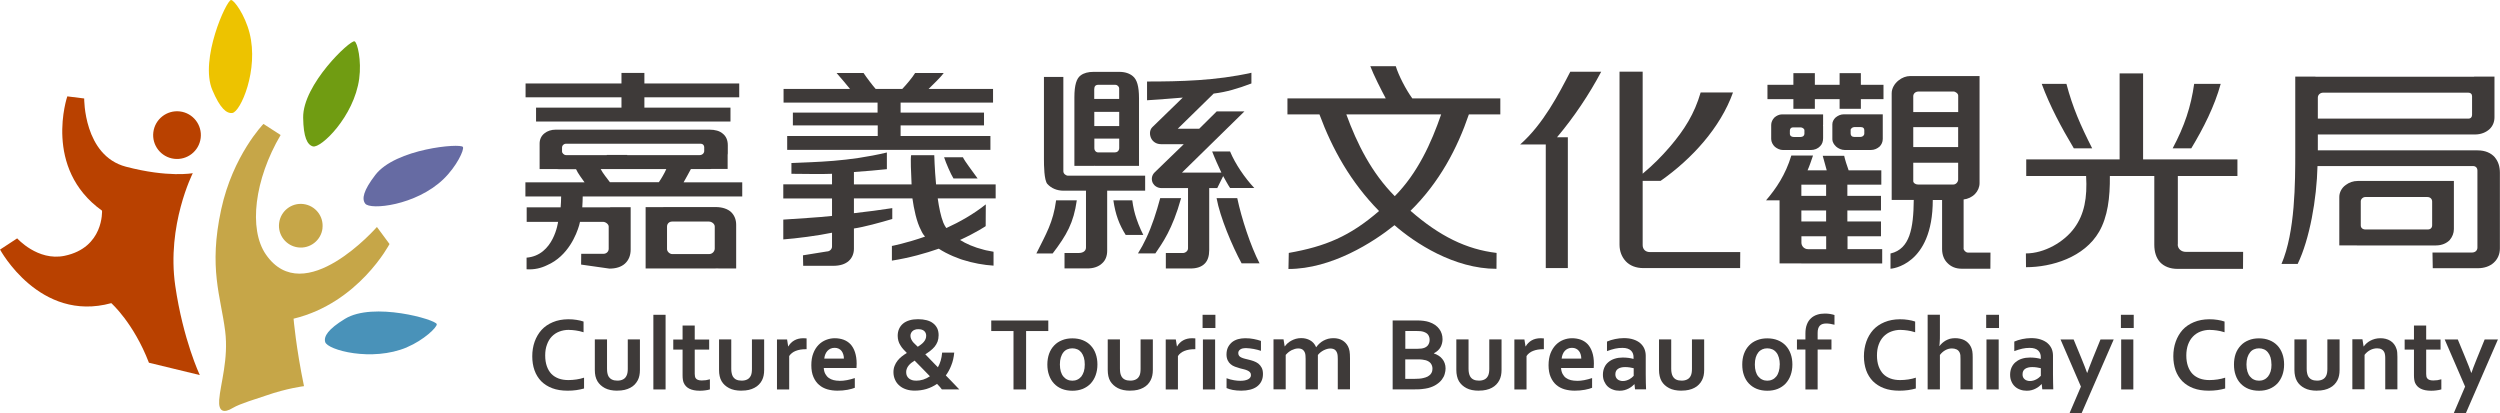 <svg width="254" height="42" viewBox="0 0 254 42" fill="none" xmlns="http://www.w3.org/2000/svg">
<g clip-path="url(#clip0_221_2335)">
<path d="M57.788 33.514C57.443 33.514 57.12 33.576 56.825 33.689C56.525 33.803 56.276 33.973 56.06 34.194C55.851 34.415 55.687 34.681 55.573 35.01C55.449 35.333 55.392 35.696 55.392 36.116C55.392 36.535 55.449 36.886 55.556 37.198C55.664 37.51 55.817 37.771 56.021 37.986C56.225 38.196 56.474 38.349 56.757 38.457C57.052 38.565 57.38 38.615 57.754 38.615C58.02 38.615 58.287 38.593 58.57 38.553C58.842 38.514 59.102 38.451 59.34 38.372V39.471C59.097 39.539 58.836 39.596 58.553 39.636C58.275 39.676 57.981 39.693 57.675 39.693C57.08 39.693 56.559 39.613 56.111 39.443C55.658 39.273 55.284 39.029 54.984 38.729C54.684 38.417 54.457 38.049 54.304 37.618C54.151 37.187 54.078 36.711 54.078 36.195C54.078 35.679 54.157 35.169 54.321 34.71C54.486 34.256 54.718 33.859 55.024 33.519C55.33 33.185 55.709 32.924 56.174 32.731C56.627 32.539 57.148 32.442 57.731 32.437C58.026 32.437 58.309 32.453 58.57 32.499C58.836 32.539 59.074 32.595 59.289 32.669V33.757C59.012 33.667 58.746 33.61 58.508 33.576C58.264 33.542 58.032 33.519 57.8 33.519L57.788 33.514Z" fill="#3E3A39"/>
<path d="M62.728 39.693C62.218 39.693 61.799 39.608 61.459 39.432C61.13 39.256 60.876 39.024 60.7 38.734C60.609 38.576 60.541 38.406 60.496 38.213C60.456 38.026 60.434 37.81 60.434 37.584V34.483H61.674V37.453C61.674 37.629 61.686 37.776 61.708 37.895C61.731 38.02 61.77 38.128 61.816 38.224C61.907 38.372 62.02 38.491 62.178 38.564C62.331 38.638 62.513 38.672 62.728 38.672C62.943 38.672 63.141 38.633 63.3 38.547C63.459 38.468 63.578 38.338 63.657 38.168C63.742 38.003 63.782 37.771 63.782 37.482V34.483H65.016V37.584C65.016 37.998 64.949 38.343 64.801 38.627C64.716 38.785 64.614 38.933 64.49 39.063C64.359 39.194 64.218 39.307 64.037 39.398C63.861 39.494 63.663 39.562 63.453 39.613C63.232 39.664 62.994 39.687 62.722 39.687L62.728 39.693Z" fill="#3E3A39"/>
<path d="M66.382 39.568V31.983H67.623V39.568H66.382Z" fill="#3E3A39"/>
<path d="M72.132 39.562C71.99 39.608 71.826 39.642 71.628 39.664C71.435 39.693 71.254 39.698 71.09 39.698C70.665 39.698 70.319 39.63 70.041 39.494C69.77 39.358 69.583 39.16 69.469 38.899C69.39 38.718 69.35 38.462 69.35 38.145V35.52H68.404V34.494H69.35V33.077H70.585V34.494H72.052V35.52H70.585V37.986C70.585 38.179 70.619 38.326 70.676 38.417C70.778 38.576 70.987 38.655 71.299 38.655C71.441 38.655 71.582 38.644 71.724 38.627C71.866 38.599 71.996 38.576 72.126 38.536V39.562H72.132Z" fill="#3E3A39"/>
<path d="M75.338 39.693C74.828 39.693 74.409 39.608 74.075 39.432C73.741 39.256 73.486 39.024 73.316 38.734C73.225 38.576 73.157 38.406 73.118 38.213C73.072 38.026 73.055 37.81 73.055 37.584V34.483H74.296V37.453C74.296 37.629 74.307 37.776 74.335 37.895C74.358 38.02 74.398 38.128 74.443 38.224C74.528 38.372 74.647 38.491 74.794 38.564C74.953 38.638 75.14 38.672 75.35 38.672C75.57 38.672 75.769 38.633 75.927 38.547C76.086 38.468 76.199 38.338 76.284 38.168C76.364 38.003 76.397 37.771 76.397 37.482V34.483H77.638V37.584C77.638 37.998 77.57 38.343 77.423 38.627C77.344 38.785 77.242 38.933 77.111 39.063C76.981 39.194 76.839 39.307 76.658 39.398C76.488 39.494 76.29 39.562 76.08 39.613C75.859 39.664 75.616 39.687 75.344 39.687L75.338 39.693Z" fill="#3E3A39"/>
<path d="M81.955 35.48H81.853C81.468 35.48 81.134 35.537 80.845 35.651C80.556 35.764 80.341 35.934 80.182 36.172V39.568H78.941V34.489H79.967L80.08 35.197H80.097C80.239 34.936 80.448 34.732 80.703 34.585C80.964 34.438 81.264 34.364 81.621 34.364C81.751 34.364 81.859 34.369 81.95 34.381V35.475L81.955 35.48Z" fill="#3E3A39"/>
<path d="M85.297 38.695C85.541 38.695 85.79 38.672 86.056 38.621C86.317 38.57 86.583 38.502 86.849 38.411V39.398C86.691 39.466 86.442 39.539 86.113 39.602C85.779 39.664 85.439 39.692 85.082 39.692C84.725 39.692 84.379 39.647 84.062 39.556C83.739 39.46 83.456 39.313 83.224 39.108C82.98 38.904 82.788 38.632 82.646 38.304C82.504 37.98 82.431 37.578 82.431 37.113C82.431 36.648 82.493 36.246 82.629 35.9C82.759 35.554 82.941 35.271 83.161 35.044C83.382 34.817 83.637 34.647 83.926 34.534C84.215 34.42 84.51 34.364 84.816 34.364C85.121 34.364 85.433 34.415 85.699 34.511C85.971 34.613 86.204 34.761 86.407 34.97C86.6 35.18 86.759 35.452 86.866 35.781C86.974 36.11 87.036 36.501 87.036 36.949C87.036 37.124 87.025 37.272 87.019 37.391H83.694C83.711 37.629 83.762 37.827 83.853 37.992C83.943 38.156 84.056 38.292 84.198 38.394C84.34 38.496 84.504 38.576 84.697 38.621C84.884 38.666 85.088 38.689 85.303 38.689L85.297 38.695ZM84.804 35.339C84.646 35.339 84.51 35.367 84.379 35.424C84.26 35.48 84.153 35.56 84.062 35.656C83.972 35.758 83.904 35.872 83.847 36.008C83.796 36.138 83.762 36.28 83.745 36.433H85.739C85.739 36.285 85.722 36.144 85.677 36.008C85.637 35.872 85.575 35.758 85.501 35.656C85.422 35.56 85.331 35.48 85.207 35.424C85.088 35.367 84.952 35.339 84.799 35.339H84.804Z" fill="#3E3A39"/>
<path d="M96.95 35.827C96.905 36.303 96.809 36.734 96.65 37.119C96.508 37.499 96.316 37.845 96.095 38.145C96.27 38.327 96.44 38.502 96.599 38.661C96.752 38.825 96.894 38.973 97.018 39.098C97.143 39.228 97.245 39.33 97.318 39.415C97.403 39.495 97.449 39.545 97.466 39.562H95.693C95.63 39.483 95.562 39.404 95.5 39.319C95.426 39.239 95.324 39.132 95.205 39.001C94.865 39.234 94.503 39.404 94.118 39.523C93.733 39.636 93.336 39.687 92.939 39.687C92.617 39.687 92.328 39.648 92.061 39.557C91.789 39.466 91.563 39.341 91.382 39.177C91.189 39.018 91.042 38.82 90.94 38.587C90.832 38.355 90.775 38.1 90.775 37.811C90.775 37.573 90.815 37.357 90.894 37.165C90.968 36.972 91.07 36.796 91.195 36.637C91.319 36.479 91.466 36.337 91.625 36.212C91.789 36.082 91.959 35.968 92.135 35.861C92.005 35.73 91.88 35.606 91.767 35.475C91.653 35.345 91.552 35.209 91.472 35.067C91.382 34.931 91.319 34.784 91.274 34.625C91.234 34.472 91.206 34.302 91.206 34.126C91.206 33.86 91.251 33.622 91.347 33.412C91.438 33.208 91.574 33.026 91.75 32.879C91.925 32.732 92.152 32.618 92.401 32.544C92.662 32.465 92.951 32.431 93.274 32.431C93.597 32.431 93.885 32.465 94.146 32.533C94.401 32.601 94.628 32.703 94.803 32.845C94.984 32.981 95.12 33.151 95.222 33.355C95.319 33.559 95.364 33.797 95.364 34.064C95.364 34.302 95.324 34.517 95.256 34.71C95.183 34.897 95.081 35.073 94.956 35.226C94.832 35.373 94.684 35.515 94.52 35.64C94.356 35.77 94.191 35.883 94.01 35.997C94.18 36.172 94.373 36.377 94.594 36.603C94.814 36.83 95.047 37.068 95.29 37.318C95.404 37.114 95.5 36.892 95.574 36.643C95.647 36.394 95.698 36.121 95.721 35.827H96.927H96.95ZM93.064 38.678C93.302 38.678 93.546 38.644 93.789 38.57C94.033 38.491 94.259 38.383 94.48 38.23C94.344 38.094 94.214 37.958 94.078 37.816C93.942 37.675 93.806 37.539 93.676 37.403C93.54 37.267 93.41 37.131 93.279 37C93.155 36.87 93.03 36.751 92.922 36.637C92.803 36.711 92.69 36.79 92.582 36.876C92.475 36.961 92.39 37.051 92.311 37.148C92.237 37.238 92.175 37.34 92.135 37.454C92.09 37.561 92.067 37.68 92.067 37.8C92.067 37.953 92.09 38.072 92.141 38.185C92.192 38.293 92.265 38.383 92.356 38.457C92.447 38.525 92.554 38.587 92.673 38.621C92.792 38.661 92.922 38.672 93.058 38.672L93.064 38.678ZM92.503 34.098C92.503 34.2 92.514 34.302 92.554 34.393C92.588 34.483 92.633 34.574 92.696 34.665C92.758 34.755 92.837 34.846 92.934 34.931C93.024 35.022 93.126 35.124 93.245 35.231C93.364 35.152 93.483 35.078 93.585 34.993C93.693 34.914 93.778 34.829 93.857 34.738C93.931 34.648 93.993 34.551 94.038 34.444C94.078 34.342 94.101 34.228 94.101 34.115C94.101 33.911 94.033 33.752 93.897 33.627C93.755 33.503 93.557 33.446 93.302 33.446C93.177 33.446 93.058 33.457 92.962 33.497C92.86 33.531 92.775 33.576 92.713 33.639C92.645 33.701 92.594 33.769 92.56 33.848C92.52 33.928 92.503 34.013 92.503 34.103V34.098Z" fill="#3E3A39"/>
<path d="M104.252 39.568H102.972V33.633H100.711V32.562H106.507V33.633H104.252V39.568Z" fill="#3E3A39"/>
<path d="M111.498 37.034C111.498 37.437 111.435 37.794 111.317 38.123C111.203 38.451 111.028 38.729 110.812 38.967C110.591 39.2 110.319 39.381 110.008 39.511C109.691 39.636 109.345 39.699 108.96 39.699C108.575 39.699 108.201 39.636 107.889 39.511C107.572 39.381 107.306 39.2 107.09 38.967C106.87 38.735 106.7 38.451 106.586 38.123C106.467 37.794 106.411 37.437 106.411 37.034C106.411 36.632 106.473 36.275 106.586 35.946C106.705 35.617 106.875 35.339 107.096 35.107C107.317 34.869 107.589 34.693 107.901 34.568C108.212 34.438 108.563 34.376 108.949 34.376C109.334 34.376 109.708 34.438 110.019 34.568C110.331 34.693 110.603 34.874 110.818 35.107C111.039 35.339 111.209 35.617 111.322 35.946C111.441 36.275 111.498 36.632 111.498 37.034ZM110.212 37.034C110.212 36.768 110.184 36.53 110.121 36.32C110.053 36.116 109.968 35.94 109.861 35.804C109.742 35.662 109.617 35.56 109.458 35.492C109.3 35.424 109.13 35.39 108.943 35.39C108.756 35.39 108.597 35.424 108.439 35.492C108.28 35.56 108.144 35.662 108.036 35.804C107.923 35.946 107.844 36.116 107.776 36.32C107.714 36.524 107.685 36.762 107.685 37.034C107.685 37.306 107.719 37.539 107.776 37.743C107.838 37.953 107.929 38.123 108.042 38.259C108.161 38.395 108.286 38.502 108.444 38.57C108.597 38.644 108.767 38.678 108.954 38.678C109.141 38.678 109.305 38.644 109.458 38.57C109.611 38.502 109.742 38.395 109.861 38.259C109.968 38.117 110.053 37.947 110.121 37.743C110.184 37.539 110.212 37.306 110.212 37.034Z" fill="#3E3A39"/>
<path d="M114.84 39.693C114.33 39.693 113.911 39.608 113.571 39.432C113.237 39.256 112.988 39.024 112.806 38.734C112.716 38.576 112.648 38.406 112.608 38.213C112.569 38.026 112.546 37.81 112.546 37.584V34.483H113.787V37.453C113.787 37.629 113.804 37.776 113.821 37.895C113.849 38.02 113.883 38.128 113.934 38.224C114.013 38.372 114.132 38.491 114.285 38.564C114.438 38.638 114.625 38.672 114.84 38.672C115.055 38.672 115.248 38.633 115.412 38.547C115.571 38.468 115.69 38.338 115.769 38.168C115.849 38.003 115.883 37.771 115.883 37.482V34.483H117.129V37.584C117.129 37.998 117.055 38.343 116.908 38.627C116.829 38.785 116.727 38.933 116.602 39.063C116.472 39.194 116.324 39.307 116.149 39.398C115.979 39.494 115.781 39.562 115.571 39.613C115.35 39.664 115.106 39.687 114.84 39.687V39.693Z" fill="#3E3A39"/>
<path d="M121.451 35.48H121.349C120.97 35.48 120.636 35.537 120.347 35.651C120.058 35.764 119.837 35.934 119.678 36.172V39.568H118.438V34.489H119.463L119.576 35.197H119.593C119.74 34.936 119.939 34.732 120.199 34.585C120.46 34.438 120.766 34.364 121.123 34.364C121.247 34.364 121.355 34.369 121.446 34.381V35.475L121.451 35.48Z" fill="#3E3A39"/>
<path d="M122.182 31.983H123.485V33.326H122.182V31.983ZM122.216 34.489H123.456V39.568H122.216V34.489Z" fill="#3E3A39"/>
<path d="M127.094 38.094C127.094 37.986 127.065 37.895 127.003 37.827C126.946 37.759 126.861 37.697 126.759 37.652C126.663 37.601 126.538 37.561 126.408 37.527C126.278 37.493 126.142 37.459 126 37.425C125.813 37.374 125.643 37.317 125.473 37.255C125.303 37.193 125.156 37.108 125.032 37C124.907 36.898 124.805 36.762 124.731 36.603C124.658 36.444 124.612 36.252 124.612 36.019C124.612 35.736 124.663 35.492 124.765 35.282C124.867 35.078 125.009 34.908 125.173 34.766C125.343 34.63 125.547 34.528 125.779 34.46C126.006 34.398 126.249 34.364 126.504 34.364C126.816 34.364 127.105 34.386 127.377 34.443C127.649 34.494 127.892 34.562 128.113 34.636V35.645C127.994 35.605 127.875 35.571 127.751 35.537C127.62 35.509 127.49 35.475 127.365 35.452C127.23 35.429 127.099 35.413 126.975 35.395C126.844 35.379 126.725 35.367 126.601 35.367C126.459 35.367 126.334 35.384 126.227 35.407C126.125 35.435 126.051 35.469 125.983 35.526C125.927 35.566 125.876 35.628 125.847 35.685C125.819 35.747 125.808 35.815 125.808 35.877C125.808 35.991 125.842 36.081 125.898 36.161C125.961 36.234 126.04 36.291 126.153 36.337C126.261 36.382 126.374 36.422 126.493 36.45C126.612 36.478 126.725 36.507 126.839 36.535C127.009 36.575 127.19 36.626 127.365 36.688C127.541 36.75 127.694 36.83 127.841 36.937C127.977 37.045 128.091 37.181 128.181 37.351C128.272 37.521 128.317 37.737 128.317 37.998C128.317 38.287 128.261 38.53 128.153 38.746C128.045 38.961 127.892 39.137 127.7 39.279C127.507 39.42 127.275 39.522 127.009 39.59C126.737 39.658 126.436 39.692 126.114 39.692C125.791 39.692 125.507 39.664 125.252 39.619C124.998 39.568 124.782 39.505 124.618 39.426V38.428C124.89 38.53 125.145 38.598 125.377 38.632C125.604 38.672 125.819 38.689 126.017 38.689C126.176 38.689 126.312 38.678 126.442 38.655C126.578 38.632 126.686 38.593 126.788 38.547C126.884 38.502 126.963 38.44 127.014 38.366C127.077 38.287 127.099 38.202 127.099 38.094H127.094Z" fill="#3E3A39"/>
<path d="M135.919 36.478C135.919 36.371 135.919 36.269 135.908 36.172C135.897 36.076 135.891 35.996 135.868 35.928C135.829 35.775 135.749 35.645 135.647 35.554C135.534 35.458 135.376 35.413 135.172 35.407C135.064 35.407 134.951 35.424 134.837 35.452C134.718 35.486 134.611 35.532 134.497 35.583C134.379 35.645 134.271 35.713 134.169 35.792C134.067 35.877 133.976 35.968 133.897 36.065V39.562H132.651V36.473C132.651 36.365 132.651 36.263 132.639 36.166C132.628 36.07 132.628 35.991 132.605 35.923C132.566 35.77 132.486 35.639 132.379 35.549C132.271 35.452 132.113 35.407 131.903 35.401C131.795 35.401 131.688 35.418 131.569 35.447C131.455 35.481 131.342 35.526 131.229 35.577C131.11 35.639 131.008 35.707 130.906 35.787C130.804 35.872 130.713 35.962 130.628 36.059V39.556H129.388V34.477H130.407L130.521 35.186H130.543C130.617 35.084 130.713 34.976 130.821 34.874C130.934 34.772 131.065 34.687 131.206 34.608C131.348 34.534 131.501 34.466 131.665 34.421C131.835 34.375 132.016 34.352 132.203 34.352C132.537 34.352 132.838 34.426 133.104 34.574C133.37 34.721 133.58 34.953 133.716 35.271H133.733C133.823 35.135 133.937 35.01 134.056 34.902C134.175 34.789 134.311 34.693 134.458 34.613C134.605 34.534 134.758 34.472 134.934 34.421C135.104 34.381 135.285 34.358 135.478 34.358C135.84 34.358 136.146 34.438 136.39 34.585C136.633 34.732 136.826 34.936 136.956 35.191C136.996 35.26 137.018 35.333 137.047 35.407C137.075 35.486 137.092 35.571 137.115 35.673C137.132 35.77 137.137 35.883 137.149 35.996C137.149 36.115 137.16 36.252 137.16 36.405V39.556H135.919V36.467V36.478Z" fill="#3E3A39"/>
<path d="M146.564 34.426C146.564 34.733 146.496 35.01 146.366 35.26C146.23 35.515 146.003 35.724 145.686 35.889V35.912C145.861 35.968 146.02 36.042 146.167 36.138C146.309 36.229 146.439 36.342 146.535 36.467C146.643 36.592 146.722 36.739 146.779 36.898C146.841 37.062 146.87 37.244 146.87 37.442C146.87 37.612 146.841 37.794 146.785 37.986C146.734 38.185 146.637 38.372 146.501 38.553C146.366 38.74 146.184 38.905 145.952 39.058C145.731 39.211 145.442 39.336 145.102 39.426C145.012 39.449 144.915 39.466 144.813 39.483C144.711 39.506 144.592 39.517 144.468 39.528C144.337 39.54 144.202 39.557 144.049 39.557C143.896 39.557 143.72 39.562 143.527 39.562H141.494V32.556H143.93C144.451 32.556 144.87 32.612 145.182 32.714C145.419 32.788 145.629 32.896 145.805 33.015C145.975 33.139 146.122 33.276 146.23 33.429C146.349 33.582 146.422 33.74 146.479 33.916C146.535 34.081 146.558 34.256 146.558 34.426H146.564ZM143.935 35.441C144.286 35.441 144.547 35.407 144.717 35.339C144.91 35.26 145.046 35.152 145.125 35.005C145.21 34.863 145.25 34.704 145.25 34.528C145.25 34.341 145.204 34.177 145.108 34.029C145.012 33.882 144.847 33.78 144.621 33.706C144.53 33.678 144.422 33.655 144.298 33.644C144.173 33.633 144.02 33.627 143.828 33.627H142.78V35.435H143.935V35.441ZM142.774 36.518V38.496H143.612C143.833 38.496 144.02 38.485 144.19 38.474C144.349 38.462 144.485 38.44 144.598 38.411C144.774 38.372 144.927 38.321 145.046 38.258C145.165 38.19 145.261 38.117 145.334 38.037C145.408 37.952 145.459 37.862 145.493 37.765C145.521 37.669 145.538 37.561 145.538 37.448C145.538 37.255 145.482 37.085 145.374 36.932C145.267 36.785 145.097 36.677 144.87 36.603C144.768 36.575 144.649 36.552 144.513 36.535C144.377 36.518 144.201 36.513 143.992 36.513H142.774V36.518Z" fill="#3E3A39"/>
<path d="M150.252 39.693C149.747 39.693 149.317 39.608 148.988 39.432C148.654 39.256 148.405 39.024 148.229 38.734C148.139 38.576 148.071 38.406 148.031 38.213C147.986 38.026 147.963 37.81 147.963 37.584V34.483H149.204V37.453C149.204 37.629 149.215 37.776 149.243 37.895C149.266 38.02 149.305 38.128 149.356 38.224C149.436 38.372 149.555 38.491 149.713 38.564C149.861 38.638 150.048 38.672 150.257 38.672C150.478 38.672 150.676 38.633 150.835 38.547C150.994 38.468 151.107 38.338 151.192 38.168C151.271 38.003 151.311 37.771 151.311 37.482V34.483H152.557V37.584C152.557 37.998 152.484 38.343 152.336 38.627C152.257 38.785 152.149 38.933 152.025 39.063C151.9 39.194 151.747 39.307 151.577 39.398C151.407 39.494 151.209 39.562 150.988 39.613C150.773 39.664 150.529 39.687 150.257 39.687L150.252 39.693Z" fill="#3E3A39"/>
<path d="M156.868 35.48H156.766C156.387 35.48 156.053 35.537 155.764 35.651C155.475 35.764 155.254 35.934 155.095 36.172V39.568H153.86V34.489H154.88L154.993 35.197H155.01C155.158 34.936 155.362 34.732 155.616 34.585C155.871 34.438 156.177 34.364 156.534 34.364C156.659 34.364 156.766 34.369 156.857 34.381V35.475L156.868 35.48Z" fill="#3E3A39"/>
<path d="M160.211 38.695C160.454 38.695 160.704 38.672 160.964 38.621C161.225 38.57 161.497 38.502 161.757 38.411V39.398C161.599 39.466 161.355 39.539 161.021 39.602C160.687 39.664 160.341 39.692 159.984 39.692C159.627 39.692 159.287 39.647 158.965 39.556C158.642 39.46 158.358 39.313 158.12 39.108C157.883 38.904 157.69 38.632 157.548 38.304C157.407 37.98 157.333 37.578 157.333 37.113C157.333 36.648 157.401 36.246 157.531 35.9C157.667 35.554 157.849 35.271 158.069 35.044C158.29 34.817 158.545 34.647 158.829 34.534C159.117 34.42 159.412 34.364 159.718 34.364C160.041 34.364 160.335 34.415 160.607 34.511C160.879 34.613 161.112 34.761 161.31 34.97C161.502 35.18 161.661 35.452 161.769 35.781C161.882 36.11 161.939 36.501 161.939 36.949C161.927 37.124 161.927 37.272 161.922 37.391H158.602C158.619 37.629 158.676 37.827 158.761 37.992C158.851 38.156 158.959 38.292 159.1 38.394C159.242 38.496 159.412 38.576 159.599 38.621C159.792 38.666 159.99 38.689 160.211 38.689V38.695ZM159.718 35.339C159.565 35.339 159.418 35.367 159.299 35.424C159.174 35.48 159.066 35.56 158.976 35.656C158.891 35.758 158.817 35.872 158.766 36.008C158.715 36.138 158.676 36.28 158.664 36.433H160.658C160.658 36.285 160.636 36.144 160.596 36.008C160.556 35.872 160.5 35.758 160.415 35.656C160.341 35.56 160.239 35.48 160.12 35.424C160.001 35.367 159.871 35.339 159.712 35.339H159.718Z" fill="#3E3A39"/>
<path d="M166.074 39.029H166.057C165.989 39.103 165.904 39.171 165.808 39.256C165.712 39.335 165.598 39.403 165.474 39.471C165.343 39.539 165.202 39.596 165.054 39.636C164.896 39.681 164.732 39.698 164.55 39.698C164.312 39.698 164.086 39.664 163.882 39.585C163.667 39.511 163.491 39.403 163.338 39.262C163.191 39.12 163.072 38.944 162.987 38.746C162.896 38.542 162.856 38.321 162.856 38.071C162.856 37.799 162.907 37.55 163.004 37.334C163.1 37.113 163.242 36.932 163.423 36.784C163.599 36.637 163.814 36.518 164.057 36.444C164.301 36.365 164.579 36.325 164.873 36.325C165.094 36.325 165.298 36.342 165.479 36.365C165.666 36.393 165.825 36.427 165.967 36.467V36.263C165.967 36.144 165.944 36.031 165.904 35.917C165.865 35.809 165.802 35.713 165.712 35.622C165.621 35.537 165.502 35.469 165.36 35.418C165.219 35.367 165.043 35.345 164.839 35.345C164.59 35.345 164.335 35.367 164.086 35.424C163.836 35.481 163.559 35.566 163.27 35.673V34.704C163.519 34.591 163.797 34.511 164.086 34.449C164.369 34.387 164.664 34.358 164.981 34.352C165.355 34.352 165.678 34.398 165.95 34.489C166.227 34.579 166.459 34.704 166.646 34.863C166.833 35.027 166.969 35.209 167.066 35.43C167.156 35.645 167.207 35.883 167.207 36.138V38.049C167.207 38.383 167.207 38.672 167.218 38.91C167.218 39.154 167.235 39.364 167.241 39.556H166.119L166.063 39.018L166.074 39.029ZM165.978 37.408C165.859 37.38 165.723 37.357 165.57 37.329C165.417 37.306 165.258 37.295 165.105 37.295C164.805 37.295 164.562 37.357 164.386 37.476C164.21 37.601 164.12 37.776 164.12 38.032C164.12 38.151 164.137 38.247 164.182 38.332C164.222 38.417 164.273 38.485 164.346 38.542C164.414 38.599 164.494 38.644 164.584 38.666C164.675 38.7 164.771 38.712 164.873 38.712C164.998 38.712 165.117 38.695 165.23 38.661C165.343 38.627 165.445 38.581 165.542 38.536C165.632 38.485 165.712 38.428 165.791 38.366C165.865 38.304 165.933 38.241 165.983 38.185V37.408H165.978Z" fill="#3E3A39"/>
<path d="M170.849 39.693C170.34 39.693 169.915 39.608 169.581 39.432C169.246 39.256 168.991 39.024 168.821 38.734C168.731 38.576 168.663 38.406 168.623 38.213C168.578 38.026 168.555 37.81 168.555 37.584V34.483H169.796V37.453C169.796 37.629 169.807 37.776 169.835 37.895C169.858 38.02 169.898 38.128 169.949 38.224C170.034 38.372 170.147 38.491 170.3 38.564C170.453 38.638 170.64 38.672 170.855 38.672C171.07 38.672 171.269 38.633 171.427 38.547C171.586 38.468 171.705 38.338 171.784 38.168C171.864 38.003 171.903 37.771 171.903 37.482V34.483H173.144V37.584C173.144 37.998 173.076 38.343 172.923 38.627C172.844 38.785 172.742 38.933 172.611 39.063C172.492 39.194 172.339 39.307 172.164 39.398C171.994 39.494 171.796 39.562 171.575 39.613C171.359 39.664 171.116 39.687 170.849 39.687V39.693Z" fill="#3E3A39"/>
<path d="M182.106 37.034C182.106 37.437 182.044 37.794 181.925 38.123C181.811 38.451 181.636 38.729 181.421 38.967C181.2 39.2 180.933 39.381 180.616 39.511C180.305 39.636 179.953 39.699 179.562 39.699C179.172 39.699 178.809 39.636 178.492 39.511C178.174 39.381 177.908 39.2 177.687 38.967C177.466 38.735 177.296 38.451 177.183 38.123C177.064 37.794 177.013 37.437 177.013 37.034C177.013 36.632 177.07 36.275 177.189 35.946C177.308 35.617 177.478 35.339 177.699 35.107C177.92 34.869 178.186 34.693 178.503 34.568C178.82 34.438 179.166 34.376 179.551 34.376C179.936 34.376 180.305 34.438 180.622 34.568C180.933 34.693 181.205 34.874 181.426 35.107C181.641 35.339 181.811 35.617 181.93 35.946C182.049 36.275 182.106 36.632 182.106 37.034ZM180.826 37.034C180.826 36.768 180.792 36.53 180.729 36.32C180.667 36.116 180.588 35.94 180.469 35.804C180.356 35.662 180.225 35.56 180.067 35.492C179.908 35.424 179.738 35.39 179.551 35.39C179.364 35.39 179.206 35.424 179.047 35.492C178.894 35.56 178.758 35.662 178.645 35.804C178.531 35.946 178.446 36.116 178.384 36.32C178.322 36.524 178.293 36.762 178.293 37.034C178.293 37.306 178.322 37.539 178.384 37.743C178.446 37.953 178.531 38.123 178.65 38.259C178.764 38.395 178.894 38.502 179.053 38.57C179.206 38.644 179.375 38.678 179.557 38.678C179.738 38.678 179.908 38.644 180.061 38.57C180.22 38.502 180.35 38.395 180.463 38.259C180.582 38.117 180.661 37.947 180.724 37.743C180.786 37.539 180.82 37.306 180.82 37.034H180.826Z" fill="#3E3A39"/>
<path d="M186.377 32.992C186.241 32.958 186.1 32.93 185.952 32.901C185.811 32.879 185.669 32.867 185.544 32.867C185.403 32.867 185.278 32.884 185.171 32.919C185.057 32.958 184.972 33.009 184.899 33.083C184.825 33.162 184.763 33.259 184.729 33.383C184.689 33.502 184.672 33.655 184.672 33.825V34.489H186.077V35.515H184.672V39.568H183.431V35.515H182.57V34.489H183.431V33.888C183.431 33.531 183.477 33.23 183.579 32.969C183.675 32.709 183.817 32.499 183.998 32.335C184.173 32.17 184.383 32.051 184.627 31.972C184.865 31.892 185.131 31.858 185.414 31.858C185.584 31.858 185.76 31.87 185.935 31.898C186.105 31.926 186.258 31.966 186.383 32.006V32.992H186.377Z" fill="#3E3A39"/>
<path d="M193.102 33.514C192.75 33.514 192.433 33.576 192.133 33.689C191.833 33.803 191.583 33.973 191.368 34.194C191.158 34.415 190.994 34.681 190.875 35.01C190.756 35.333 190.7 35.696 190.7 36.116C190.7 36.535 190.756 36.886 190.864 37.198C190.977 37.51 191.13 37.771 191.328 37.986C191.532 38.196 191.782 38.349 192.071 38.457C192.359 38.565 192.688 38.615 193.062 38.615C193.328 38.615 193.594 38.593 193.878 38.553C194.15 38.514 194.41 38.451 194.648 38.372V39.471C194.405 39.539 194.144 39.596 193.861 39.636C193.572 39.676 193.277 39.693 192.977 39.693C192.382 39.693 191.861 39.613 191.413 39.443C190.96 39.273 190.592 39.029 190.286 38.729C189.986 38.417 189.754 38.049 189.601 37.618C189.453 37.187 189.374 36.711 189.374 36.195C189.374 35.679 189.459 35.169 189.618 34.71C189.776 34.256 190.014 33.859 190.314 33.519C190.62 33.185 191 32.924 191.464 32.731C191.923 32.539 192.439 32.442 193.022 32.437C193.317 32.437 193.6 32.453 193.861 32.499C194.127 32.539 194.365 32.595 194.58 32.669V33.757C194.297 33.667 194.042 33.61 193.798 33.576C193.555 33.542 193.317 33.519 193.09 33.519L193.102 33.514Z" fill="#3E3A39"/>
<path d="M197.095 34.052C197.095 34.313 197.095 34.529 197.078 34.699C197.078 34.863 197.056 35.016 197.039 35.152H197.056C197.129 35.056 197.22 34.959 197.328 34.857C197.435 34.761 197.554 34.676 197.679 34.602C197.804 34.529 197.951 34.472 198.109 34.421C198.274 34.381 198.455 34.358 198.642 34.358C198.812 34.358 198.971 34.375 199.135 34.409C199.293 34.444 199.441 34.489 199.582 34.562C199.718 34.63 199.843 34.721 199.956 34.835C200.07 34.948 200.166 35.078 200.239 35.231C200.307 35.362 200.353 35.515 200.387 35.685C200.415 35.855 200.426 36.059 200.426 36.297V39.562H199.186V36.467C199.186 36.314 199.186 36.184 199.174 36.082C199.157 35.98 199.135 35.895 199.101 35.821C199.027 35.668 198.92 35.56 198.784 35.498C198.648 35.435 198.489 35.401 198.319 35.401C198.075 35.401 197.855 35.464 197.651 35.577C197.447 35.685 197.26 35.849 197.095 36.065V39.562H195.849V31.977H197.095V34.047V34.052Z" fill="#3E3A39"/>
<path d="M201.797 31.983H203.1V33.326H201.797V31.983ZM201.826 34.489H203.066V39.568H201.826V34.489Z" fill="#3E3A39"/>
<path d="M207.445 39.029H207.423C207.355 39.103 207.27 39.171 207.173 39.256C207.077 39.335 206.969 39.403 206.839 39.471C206.714 39.539 206.573 39.596 206.42 39.636C206.267 39.681 206.097 39.698 205.921 39.698C205.678 39.698 205.457 39.664 205.247 39.585C205.038 39.511 204.856 39.403 204.709 39.262C204.556 39.12 204.437 38.944 204.358 38.746C204.267 38.542 204.228 38.321 204.228 38.071C204.228 37.799 204.279 37.55 204.375 37.334C204.477 37.113 204.613 36.932 204.794 36.784C204.975 36.637 205.185 36.518 205.429 36.444C205.678 36.365 205.955 36.325 206.25 36.325C206.471 36.325 206.675 36.342 206.856 36.365C207.043 36.393 207.207 36.427 207.343 36.467V36.263C207.343 36.144 207.326 36.031 207.281 35.917C207.241 35.809 207.179 35.713 207.088 35.622C207.003 35.537 206.89 35.469 206.737 35.418C206.595 35.367 206.426 35.345 206.216 35.345C205.967 35.345 205.712 35.367 205.468 35.424C205.213 35.481 204.941 35.566 204.652 35.673V34.704C204.902 34.591 205.179 34.511 205.462 34.449C205.751 34.387 206.052 34.358 206.358 34.352C206.731 34.352 207.054 34.398 207.326 34.489C207.604 34.579 207.836 34.704 208.023 34.863C208.216 35.027 208.346 35.209 208.448 35.43C208.539 35.645 208.584 35.883 208.584 36.138V38.049C208.584 38.383 208.584 38.672 208.595 38.91C208.595 39.154 208.607 39.364 208.612 39.556H207.496L207.44 39.018L207.445 39.029ZM207.343 37.408C207.224 37.38 207.088 37.357 206.935 37.329C206.782 37.306 206.629 37.295 206.471 37.295C206.171 37.295 205.927 37.357 205.751 37.476C205.576 37.601 205.491 37.776 205.491 38.032C205.491 38.151 205.502 38.247 205.547 38.332C205.587 38.417 205.644 38.485 205.717 38.542C205.785 38.599 205.859 38.644 205.95 38.666C206.04 38.7 206.142 38.712 206.244 38.712C206.363 38.712 206.488 38.695 206.601 38.661C206.709 38.627 206.816 38.581 206.901 38.536C206.998 38.485 207.083 38.428 207.156 38.366C207.23 38.304 207.298 38.241 207.349 38.185V37.408H207.343Z" fill="#3E3A39"/>
<path d="M209.349 34.489H210.68L211.439 36.325C211.722 37.023 211.932 37.539 212.045 37.879H212.068C212.158 37.612 212.34 37.13 212.623 36.422L213.41 34.489H214.753L211.484 42H210.255L211.422 39.279L209.349 34.489Z" fill="#3E3A39"/>
<path d="M215.484 31.983H216.787V33.326H215.484V31.983ZM215.512 34.489H216.747V39.568H215.512V34.489Z" fill="#3E3A39"/>
<path d="M224.525 33.514C224.18 33.514 223.857 33.576 223.562 33.689C223.268 33.803 223.013 33.973 222.803 34.194C222.588 34.415 222.429 34.681 222.305 35.01C222.191 35.333 222.129 35.696 222.129 36.116C222.129 36.535 222.186 36.886 222.293 37.198C222.401 37.51 222.554 37.771 222.758 37.986C222.962 38.196 223.211 38.349 223.494 38.457C223.789 38.565 224.117 38.615 224.486 38.615C224.752 38.615 225.024 38.593 225.301 38.553C225.579 38.514 225.834 38.451 226.077 38.372V39.471C225.834 39.539 225.573 39.596 225.29 39.636C225.007 39.676 224.712 39.693 224.412 39.693C223.823 39.693 223.296 39.613 222.848 39.443C222.395 39.273 222.021 39.029 221.721 38.729C221.421 38.417 221.189 38.049 221.036 37.618C220.888 37.187 220.809 36.711 220.809 36.195C220.809 35.679 220.888 35.169 221.053 34.71C221.217 34.256 221.449 33.859 221.749 33.519C222.055 33.185 222.435 32.924 222.899 32.731C223.358 32.539 223.874 32.442 224.452 32.437C224.752 32.437 225.029 32.453 225.296 32.499C225.568 32.539 225.8 32.595 226.015 32.669V33.757C225.732 33.667 225.477 33.61 225.233 33.576C224.99 33.542 224.752 33.519 224.52 33.519L224.525 33.514Z" fill="#3E3A39"/>
<path d="M232.065 37.034C232.065 37.437 232.003 37.794 231.884 38.123C231.765 38.451 231.595 38.729 231.38 38.967C231.153 39.2 230.887 39.381 230.569 39.511C230.258 39.636 229.912 39.699 229.527 39.699C229.125 39.699 228.768 39.636 228.451 39.511C228.133 39.381 227.867 39.2 227.646 38.967C227.425 38.735 227.255 38.451 227.142 38.123C227.023 37.794 226.972 37.437 226.972 37.034C226.972 36.632 227.029 36.275 227.142 35.946C227.261 35.617 227.437 35.339 227.658 35.107C227.879 34.869 228.145 34.693 228.462 34.568C228.774 34.438 229.119 34.376 229.51 34.376C229.901 34.376 230.269 34.438 230.581 34.568C230.898 34.693 231.164 34.874 231.385 35.107C231.606 35.339 231.77 35.617 231.889 35.946C232.008 36.275 232.065 36.632 232.065 37.034ZM230.779 37.034C230.779 36.768 230.745 36.53 230.688 36.32C230.626 36.116 230.535 35.94 230.422 35.804C230.309 35.662 230.179 35.56 230.02 35.492C229.861 35.424 229.697 35.39 229.51 35.39C229.323 35.39 229.159 35.424 229.006 35.492C228.847 35.56 228.711 35.662 228.604 35.804C228.49 35.946 228.4 36.116 228.337 36.32C228.275 36.524 228.241 36.762 228.241 37.034C228.241 37.306 228.275 37.539 228.337 37.743C228.4 37.953 228.485 38.123 228.604 38.259C228.717 38.395 228.847 38.502 229.006 38.57C229.165 38.644 229.334 38.678 229.521 38.678C229.708 38.678 229.873 38.644 230.026 38.57C230.179 38.502 230.315 38.395 230.428 38.259C230.541 38.117 230.626 37.947 230.694 37.743C230.756 37.539 230.785 37.306 230.785 37.034H230.779Z" fill="#3E3A39"/>
<path d="M235.402 39.693C234.898 39.693 234.467 39.608 234.139 39.432C233.799 39.256 233.549 39.024 233.38 38.734C233.289 38.576 233.221 38.406 233.181 38.213C233.136 38.026 233.113 37.81 233.113 37.584V34.483H234.36V37.453C234.36 37.629 234.371 37.776 234.399 37.895C234.422 38.02 234.462 38.128 234.507 38.224C234.592 38.372 234.711 38.491 234.864 38.564C235.017 38.638 235.198 38.672 235.413 38.672C235.629 38.672 235.827 38.633 235.985 38.547C236.144 38.468 236.263 38.338 236.342 38.168C236.422 38.003 236.461 37.771 236.461 37.482V34.483H237.702V37.584C237.702 37.998 237.634 38.343 237.487 38.627C237.407 38.785 237.3 38.933 237.175 39.063C237.05 39.194 236.897 39.307 236.722 39.398C236.552 39.494 236.354 39.562 236.138 39.613C235.923 39.664 235.68 39.687 235.408 39.687L235.402 39.693Z" fill="#3E3A39"/>
<path d="M240.138 35.197H240.16C240.228 35.095 240.33 34.987 240.438 34.885C240.546 34.783 240.676 34.698 240.817 34.619C240.959 34.545 241.118 34.477 241.293 34.432C241.463 34.386 241.65 34.364 241.843 34.364C242.035 34.364 242.211 34.381 242.381 34.426C242.551 34.466 242.71 34.534 242.851 34.619C242.998 34.704 243.123 34.823 243.236 34.965C243.344 35.106 243.429 35.276 243.491 35.469C243.525 35.577 243.554 35.69 243.559 35.821C243.571 35.945 243.576 36.093 243.576 36.263V39.556H242.341V36.456C242.341 36.314 242.341 36.2 242.324 36.098C242.313 36.008 242.296 35.917 242.268 35.843C242.2 35.679 242.109 35.571 241.979 35.498C241.854 35.424 241.701 35.39 241.52 35.39C241.276 35.39 241.044 35.447 240.823 35.56C240.602 35.673 240.404 35.838 240.24 36.053V39.551H238.999V34.471H240.024L240.138 35.18V35.197Z" fill="#3E3A39"/>
<path d="M248.041 39.562C247.899 39.608 247.735 39.642 247.536 39.664C247.344 39.693 247.162 39.698 246.998 39.698C246.573 39.698 246.222 39.63 245.95 39.494C245.678 39.358 245.491 39.16 245.372 38.899C245.299 38.718 245.259 38.462 245.259 38.145V35.52H244.313V34.494H245.259V33.077H246.5V34.494H247.961V35.52H246.5V37.986C246.5 38.179 246.528 38.326 246.59 38.417C246.692 38.576 246.902 38.655 247.213 38.655C247.355 38.655 247.502 38.644 247.638 38.627C247.78 38.599 247.91 38.576 248.041 38.536V39.562Z" fill="#3E3A39"/>
<path d="M248.38 34.489H249.712L250.471 36.325C250.76 37.023 250.964 37.539 251.077 37.879H251.1C251.185 37.612 251.371 37.13 251.655 36.422L252.442 34.489H253.79L250.522 42H249.292L250.454 39.279L248.38 34.489Z" fill="#3E3A39"/>
<path d="M189.063 7.432H186.904V8.616H184.389V7.432H182.208V8.616H179.574V10.073H182.208V11.054H184.389V10.073H186.904V11.054H189.063V10.073H191.363V8.616H189.063V7.432Z" fill="#3E3A39"/>
<path d="M63.142 10.935H54.463V12.347H74.217V10.935H65.47V9.886H75.106V8.481H65.47V7.409H63.142V8.481H53.398V9.886H63.142V10.935Z" fill="#3E3A39"/>
<path d="M72.721 21.037H67.424C67.424 21.037 67.368 21.048 67.34 21.048H65.595V27.278H72.619C72.659 27.278 72.682 27.272 72.716 27.272L74.795 27.278V22.839C74.795 22.318 74.619 21.881 74.29 21.558C73.939 21.224 73.378 21.037 72.716 21.037H72.721ZM72.619 25.248C72.619 25.521 72.393 25.815 72.036 25.815H68.303C68.048 25.815 67.77 25.566 67.77 25.311V23.015C67.77 22.715 68.002 22.511 68.28 22.511H72.036C72.308 22.511 72.619 22.743 72.619 23.015V25.243V25.248Z" fill="#3E3A39"/>
<path d="M141.816 6.723H139.222C139.539 7.573 140.349 9.172 140.791 9.994H130.804V11.621H134.055C135.364 15.153 137.222 18.497 140.111 21.439C137.148 24.007 134.667 25.039 130.94 25.697L130.906 27.329C135.302 27.329 139.556 24.591 141.68 22.879C143.759 24.688 147.731 27.312 152.042 27.312L152.053 25.697C148.994 25.334 146.269 24.002 143.306 21.417C146.263 18.52 148.076 15.034 149.238 11.621H152.433V9.994H143.488C142.853 9.127 142.094 7.664 141.811 6.723H141.816ZM141.709 19.931C139.346 17.556 137.868 14.591 136.786 11.621H146.422C145.425 14.518 144.037 17.579 141.709 19.931Z" fill="#3E3A39"/>
<path d="M159.543 7.284C158.37 9.552 156.789 12.618 154.45 14.676H157.05V27.238H159.293V13.945H158.194C159.928 11.887 161.457 9.597 162.681 7.29H159.537L159.543 7.284Z" fill="#3E3A39"/>
<path d="M166.895 24.903V18.378H168.714C171.903 16.145 174.798 12.964 176.073 9.393H172.787C172.158 11.553 171.15 13.174 169.649 14.926C168.838 15.872 167.938 16.779 166.895 17.647V7.284H164.544V24.857C164.544 25.543 164.777 26.116 165.185 26.552C165.592 26.983 166.204 27.238 166.969 27.238H176.798L176.809 25.611H167.632C167.173 25.611 166.895 25.317 166.895 24.903Z" fill="#3E3A39"/>
<path d="M225.624 8.52H222.927C222.599 10.844 221.953 12.794 220.741 15.073H222.633C223.879 13.004 224.995 10.799 225.624 8.52Z" fill="#3E3A39"/>
<path d="M221.268 24.841V17.88H227.323V16.196H217.738V7.455H215.353V16.196H205.865V17.88H211.949C212.079 20.09 211.773 21.768 210.759 23.157C209.717 24.591 207.706 25.748 205.831 25.748L205.842 27.148C208.459 27.148 211.762 26.15 213.269 23.543C214.141 22.029 214.385 20.085 214.362 17.88H218.877V24.863C218.877 25.612 219.075 26.207 219.46 26.638C219.868 27.069 220.475 27.318 221.234 27.318H227.89L227.901 25.589H222.072C221.619 25.589 221.256 25.272 221.256 24.841H221.268Z" fill="#3E3A39"/>
<path d="M212.566 15.073C211.36 12.692 210.589 10.935 209.949 8.52H207.439C208.255 10.748 209.451 12.981 210.702 15.073H212.566Z" fill="#3E3A39"/>
<path d="M253.501 16.009C253.093 15.532 252.482 15.277 251.723 15.277H235.492V13.662H251.468C252.051 13.662 252.584 13.458 252.963 13.095C253.263 12.8 253.439 12.392 253.439 11.916V10.277V7.783H251.371V7.795H235.305C235.305 7.795 235.266 7.795 235.249 7.795V7.783H233.198V10.277V15.436C233.198 18.509 233.198 23.559 231.799 26.819H233.442C234.665 24.291 235.379 20.221 235.458 16.87H251.252C251.553 16.87 251.706 17.074 251.706 17.329V25.158C251.706 25.43 251.502 25.657 251.15 25.657H247.14L247.168 27.25H251.757C252.414 27.25 252.974 27.046 253.354 26.7C253.756 26.337 253.989 25.838 253.989 25.243V17.55C253.989 16.916 253.813 16.388 253.484 16.003L253.501 16.009ZM235.492 9.915C235.492 9.62 235.747 9.416 236.025 9.416H250.759C251.031 9.416 251.162 9.569 251.162 9.779V11.666C251.162 11.893 251.031 12.052 250.782 12.052H235.492V9.915Z" fill="#3E3A39"/>
<path d="M248.907 24.364C249.156 24.07 249.315 23.684 249.315 23.276V20.872V18.384H247.564H239.571C239.067 18.384 238.665 18.543 238.33 18.792C237.906 19.087 237.673 19.569 237.673 20.005V22.437V24.931H239.39C239.39 24.931 239.452 24.937 239.48 24.937H247.474C248.103 24.937 248.584 24.71 248.913 24.37L248.907 24.364ZM247.106 22.885C247.106 23.134 246.953 23.316 246.652 23.316H240.336C240.053 23.316 239.854 23.157 239.854 22.907V20.447C239.854 20.243 240.053 20.016 240.336 20.016H246.601C246.93 20.016 247.106 20.226 247.106 20.476V22.89V22.885Z" fill="#3E3A39"/>
<path d="M199.503 25.232V20.266C199.933 20.221 200.364 20.017 200.67 19.699C200.948 19.404 201.123 19.019 201.123 18.605V9.592C201.123 9.592 201.123 9.558 201.123 9.546V7.727H199.095C199.095 7.727 199.084 7.727 199.067 7.727H194.07C193.674 7.727 193.237 7.885 192.881 8.18C192.484 8.498 192.195 8.974 192.195 9.478V20.283V20.311H194.438C194.41 23.202 194.042 25.283 192.104 25.748H192.076V27.301H192.104C192.104 27.301 196.37 27.017 196.37 20.317H197.316V25.3C197.316 25.895 197.515 26.394 197.871 26.734C198.223 27.097 198.71 27.301 199.288 27.301H202.222L202.233 25.663H199.95C199.724 25.663 199.497 25.436 199.497 25.232H199.503ZM198.948 18.242C198.948 18.492 198.721 18.747 198.466 18.747H194.863C194.614 18.747 194.387 18.588 194.387 18.407V16.536H198.948V18.242ZM198.948 14.943H194.387V12.914H198.948V14.943ZM198.948 11.389H194.387V9.773C194.387 9.524 194.591 9.297 194.943 9.297H198.472C198.67 9.297 198.953 9.501 198.953 9.711V11.394L198.948 11.389Z" fill="#3E3A39"/>
<path d="M187.692 24.002H191.108V22.5H187.692V21.383H191.108V19.903H187.692V18.764H191.142V17.307H187.822C187.669 16.899 187.442 16.196 187.369 15.827H185.188C185.29 16.235 185.494 16.967 185.596 17.307H183.647C183.822 16.921 184.049 16.258 184.202 15.805H181.998C181.415 17.743 180.446 19.172 179.432 20.351H180.803V23.208V26.762H182.961C183.001 26.762 183.029 26.768 183.069 26.768H191.232V25.311H187.709V23.99L187.692 24.002ZM185.533 25.317H183.709C183.279 25.317 183.024 24.977 183.024 24.659V24.002H185.539V25.323L185.533 25.317ZM185.533 22.5H183.018V21.383H185.533V22.5ZM185.533 19.903H183.018V18.764H185.533V19.903Z" fill="#3E3A39"/>
<path d="M186.468 11.961C186.298 12.142 186.167 12.369 186.167 12.619V14.166C186.167 14.416 186.326 14.688 186.547 14.892C186.774 15.096 187.102 15.238 187.414 15.238H190.099C190.428 15.238 190.733 15.096 190.966 14.892C191.17 14.688 191.289 14.416 191.289 14.115V12.687C191.289 12.653 191.289 12.624 191.289 12.596V11.615H187.317C187.012 11.615 186.711 11.751 186.479 11.955L186.468 11.961ZM188.02 13.231C188.02 13.049 188.224 12.913 188.394 12.913H189.079C189.312 12.913 189.413 13.049 189.413 13.231V13.571C189.413 13.758 189.238 13.911 189.034 13.911H188.377C188.15 13.911 188.026 13.775 188.026 13.571V13.231H188.02Z" fill="#3E3A39"/>
<path d="M185.227 11.621H181.046C180.763 11.621 180.491 11.757 180.282 11.938C180.083 12.143 179.953 12.415 179.953 12.693V14.121C179.953 14.416 180.112 14.716 180.333 14.92C180.565 15.102 180.843 15.243 181.171 15.243H183.958C184.36 15.243 184.695 15.102 184.927 14.852C185.131 14.648 185.227 14.376 185.227 14.036V12.851C185.227 12.8 185.227 12.743 185.216 12.693H185.227V11.627V11.621ZM183.329 13.6C183.329 13.781 183.171 13.917 182.944 13.917H182.236C182.004 13.917 181.851 13.781 181.851 13.622V13.259C181.851 13.101 181.959 12.942 182.157 12.942H182.944C183.12 12.942 183.329 13.078 183.329 13.237V13.605V13.6Z" fill="#3E3A39"/>
<path d="M70.189 17.177H72.138C72.194 17.177 72.24 17.165 72.29 17.165H73.928V15.742C73.939 15.686 73.945 15.635 73.945 15.578V14.762C73.945 14.24 73.769 13.832 73.412 13.56C73.112 13.305 72.653 13.174 72.092 13.174H56.446C56.021 13.174 55.607 13.31 55.33 13.537C55.001 13.787 54.825 14.155 54.825 14.586V15.725C54.825 15.725 54.825 15.742 54.825 15.754V17.177H56.582C56.638 17.177 56.689 17.188 56.752 17.188H58.525C58.7 17.596 59.182 18.231 59.391 18.526H53.381V19.96H57.012C57.012 20.3 56.984 20.788 56.961 21.065H53.511V22.545H56.7C56.7 22.545 56.276 25.952 53.5 26.178V27.358C54.304 27.414 54.995 27.233 55.584 26.944C57.737 26.014 58.587 23.764 58.842 22.891C58.853 22.862 58.859 22.828 58.864 22.8C58.91 22.636 58.927 22.539 58.927 22.539H61.261C61.544 22.539 61.844 22.789 61.844 23.015V25.283C61.844 25.555 61.618 25.787 61.312 25.787H59.051L59.04 26.881L61.918 27.29C62.581 27.29 63.113 27.125 63.493 26.785C63.867 26.445 64.076 25.963 64.076 25.351V21.054H61.997V21.065C61.997 21.065 61.963 21.065 61.946 21.065H59.159C59.182 20.697 59.204 20.238 59.204 19.96H75.412V18.526H69.452C69.628 18.203 70.007 17.551 70.189 17.188V17.177ZM57.505 15.759C57.301 15.759 57.103 15.555 57.103 15.396V14.966C57.103 14.784 57.278 14.603 57.505 14.603H71.174C71.429 14.603 71.548 14.784 71.548 14.943V15.351C71.548 15.555 71.35 15.759 71.095 15.759H63.725V15.742H61.646V15.759H57.505ZM66.937 18.514H61.969C61.714 18.174 61.233 17.585 61.029 17.177H67.696C67.521 17.585 67.192 18.151 66.937 18.514Z" fill="#3E3A39"/>
<path d="M96.871 18.129H99.324C98.814 17.409 97.976 16.332 97.834 15.975H95.919C96.123 16.604 96.594 17.681 96.871 18.129Z" fill="#3E3A39"/>
<path d="M89.178 11.44H80.556V12.738H89.178V13.815H79.978V15.226H100.627V13.815H91.501V12.738H99.975V11.44H91.501V10.425H100.893V9.036H94.344C94.718 8.651 95.506 7.936 95.88 7.42H92.974C92.702 7.874 92.073 8.617 91.671 9.036H88.968C88.668 8.702 88.034 7.868 87.739 7.42H84.997C85.439 7.914 86.074 8.679 86.362 9.036H79.61V10.425H89.161V11.44H89.178Z" fill="#3E3A39"/>
<path d="M101.159 20.169V18.735H95.104C94.956 17.142 94.922 15.765 94.922 15.765H92.571C92.498 16.082 92.56 17.573 92.617 18.735H86.759V17.477C87.779 17.409 89.337 17.273 90.107 17.188V15.493C86.125 16.439 82.912 16.445 80.409 16.564V17.658C81.457 17.658 83.479 17.709 84.533 17.658V18.73H79.582V20.164H84.533V21.938C83.252 22.091 80.754 22.221 79.582 22.312V24.325C80.856 24.234 83.139 23.939 84.533 23.644V25.056C84.533 25.3 84.312 25.549 84.006 25.549L81.581 25.94L81.604 27.006H84.657C85.354 27.006 85.881 26.83 86.232 26.513C86.583 26.201 86.759 25.747 86.759 25.277V23.214C87.733 23.078 89.433 22.613 90.656 22.25V21.145C89.71 21.297 87.83 21.547 86.759 21.66V20.158H92.702C92.849 21.212 93.126 22.562 93.58 23.395C93.58 23.395 93.614 23.497 93.721 23.678C93.784 23.78 93.863 23.905 93.982 24.041C92.05 24.716 90.617 24.988 90.617 24.988V26.479C92.418 26.195 94.016 25.742 95.381 25.266C95.477 25.328 95.574 25.396 95.687 25.458C95.925 25.6 96.191 25.736 96.48 25.872C96.593 25.923 96.712 25.974 96.831 26.031C97.075 26.133 97.33 26.235 97.602 26.331C97.664 26.348 97.721 26.371 97.777 26.388C98.848 26.734 99.958 26.927 100.944 26.989V25.577C100.672 25.532 100.423 25.487 100.179 25.43C100.117 25.419 100.038 25.396 99.975 25.379C98.933 25.118 98.151 24.761 97.54 24.381C99.205 23.616 100.145 22.976 100.145 22.976L100.157 20.765C98.905 21.762 97.494 22.556 96.152 23.168C96.135 23.145 96.112 23.123 96.101 23.106C96.01 22.976 95.919 22.805 95.834 22.607V22.601C95.591 21.983 95.404 21.093 95.273 20.158H101.154L101.159 20.169Z" fill="#3E3A39"/>
<path d="M125.711 20.13H123.604C123.955 22.063 125.173 24.96 126.147 26.757H127.971C127.059 24.999 126.136 22.176 125.705 20.13H125.711Z" fill="#3E3A39"/>
<path d="M107.3 20.356C107 22.607 106.286 23.752 105.294 25.753H106.949C108.388 23.865 109.079 22.635 109.402 20.356H107.294H107.3Z" fill="#3E3A39"/>
<path d="M115.888 23.299C115.729 22.947 115.588 22.584 115.463 22.21C115.276 21.666 115.134 21.076 115.038 20.356H113.118C113.333 21.819 113.713 22.811 114.37 23.871H116.16C116.063 23.678 115.973 23.491 115.888 23.304V23.299Z" fill="#3E3A39"/>
<path d="M124.267 17.879C124.448 18.191 124.771 18.809 124.98 19.104H127.439C126.47 18.072 125.507 16.666 124.975 15.391H123.156C123.428 16.099 123.791 16.899 124.091 17.534H120.091L126.431 11.321H123.615L121.842 13.078H119.661L123.309 9.507C124.629 9.348 125.745 9.002 127.144 8.48V7.392C123.564 8.197 119.888 8.282 116.54 8.282V10.187C117.707 10.119 119.304 9.983 120.171 9.915L117.078 12.919C116.772 13.214 116.772 13.741 116.998 14.127C117.174 14.421 117.503 14.648 117.967 14.648H120.273L117.31 17.517C116.987 17.834 116.959 18.265 117.129 18.605C117.282 18.877 117.588 19.11 118.018 19.11H120.703V25.232C120.703 25.504 120.431 25.708 120.171 25.708H118.449V27.278H120.958C121.593 27.278 122.097 27.114 122.431 26.751C122.709 26.456 122.856 26.003 122.856 25.413V19.11H123.672L124.278 17.885L124.267 17.879Z" fill="#3E3A39"/>
<path d="M117.877 20.13C117.491 21.558 117.066 22.908 116.455 24.206C116.211 24.733 115.933 25.243 115.616 25.748H117.384C118.092 24.699 119.111 23.333 120.001 20.13H117.871H117.877Z" fill="#3E3A39"/>
<path d="M116.353 17.851H108.518C108.314 17.851 108.036 17.669 108.036 17.397V7.817H106.065V16.167C106.065 16.779 106.076 18.304 106.411 18.69C106.813 19.126 107.374 19.375 108.076 19.375H110.336V25.158C110.336 25.543 109.962 25.702 109.623 25.702H108.155V27.272H110.512C111.095 27.272 111.634 27.091 111.985 26.745C112.313 26.45 112.489 26.025 112.489 25.475V19.37H116.347V17.845L116.353 17.851Z" fill="#3E3A39"/>
<path d="M111.157 16.842C111.208 16.842 111.254 16.853 111.31 16.853H113.593C113.633 16.853 113.678 16.853 113.718 16.853H115.723V15.629V9.983C115.723 8.775 115.519 8.078 115.089 7.732C114.76 7.46 114.302 7.301 113.718 7.301H111.106C110.574 7.301 110.115 7.415 109.792 7.664C109.384 7.959 109.158 8.622 109.158 9.892V16.853H111.157V16.842ZM111.18 9.025C111.18 8.781 111.305 8.616 111.582 8.616H113.304C113.531 8.616 113.707 8.798 113.707 9.002V10.051H111.174V9.025H111.18ZM111.18 11.366H113.712V12.806H111.18V11.366ZM111.18 14.081H113.712V15.05C113.701 15.334 113.503 15.487 113.253 15.487H111.588C111.361 15.487 111.186 15.306 111.186 15.05V14.081H111.18Z" fill="#3E3A39"/>
<path d="M19.578 17.596C19.578 17.596 17.097 18.067 12.797 16.938C8.492 15.81 8.554 10.005 8.554 10.005L6.838 9.79C6.838 9.79 4.34 17.091 10.367 21.405C10.367 21.405 10.571 25.158 6.555 25.991C3.824 26.553 1.745 24.217 1.745 24.217L0.006 25.357C0.006 25.357 4.022 32.805 11.307 30.799C11.307 30.799 13.573 32.8 15.131 36.853L20.298 38.106C20.298 38.106 18.604 34.523 17.805 29.03C16.916 22.868 19.584 17.602 19.584 17.602L19.578 17.596Z" fill="#B94100"/>
<path d="M39.581 24.801L38.295 23.061C38.295 23.061 30.914 31.513 27.011 25.85C25.238 23.282 25.855 18.231 28.512 13.718L26.767 12.59C26.767 12.59 23.668 15.771 22.473 21.275C21.176 27.267 22.428 30.09 22.875 33.627C23.238 36.484 22.388 39.007 22.269 40.628C22.184 41.813 22.722 42.017 23.657 41.444C24.405 40.997 26.121 40.503 27.05 40.18C29.158 39.443 30.886 39.234 30.886 39.234C30.076 35.328 29.826 32.38 29.826 32.38C36.443 30.782 39.57 24.801 39.57 24.801H39.581Z" fill="#C6A648"/>
<path d="M32.766 23.203C32.619 24.416 31.509 25.289 30.291 25.136C29.073 24.988 28.206 23.877 28.359 22.664C28.506 21.445 29.616 20.578 30.829 20.731C32.047 20.884 32.913 21.989 32.761 23.208L32.766 23.203Z" fill="#C6A648"/>
<path d="M20.389 14.025C20.224 15.351 19.018 16.298 17.686 16.133C16.361 15.969 15.415 14.761 15.579 13.435C15.743 12.109 16.95 11.162 18.281 11.321C19.613 11.485 20.553 12.692 20.389 14.025Z" fill="#B94100"/>
<path d="M36.494 8.004C36.749 6.139 36.313 4.314 36.024 4.2C35.588 4.03 30.75 8.588 30.801 11.955C30.829 13.951 31.22 14.716 31.792 14.875C32.602 15.096 35.967 11.842 36.494 8.004Z" fill="#709C12"/>
<path d="M25.351 3.339C24.887 1.519 23.788 -0.006 23.476 1.57545e-05C23.011 0.006 20.253 6.054 21.578 9.155C22.354 10.992 23.011 11.553 23.601 11.479C24.439 11.377 26.314 7.092 25.351 3.339Z" fill="#EDC300"/>
<path d="M45.048 18.208C46.402 16.904 47.189 15.204 47.031 14.932C46.793 14.529 40.176 15.102 38.131 17.777C36.913 19.364 36.743 20.209 37.106 20.685C37.599 21.366 42.255 20.889 45.048 18.208Z" fill="#666BA3"/>
<path d="M41.343 35.282C43.071 34.551 44.425 33.242 44.374 32.935C44.294 32.471 37.91 30.634 35.044 32.397C33.338 33.44 32.88 34.171 33.038 34.744C33.259 35.56 37.78 36.79 41.343 35.288V35.282Z" fill="#4992B9"/>
</g>
<defs>
<clipPath id="clip0_221_2335">
<rect width="254" height="42" fill="white"/>
</clipPath>
</defs>
</svg>
